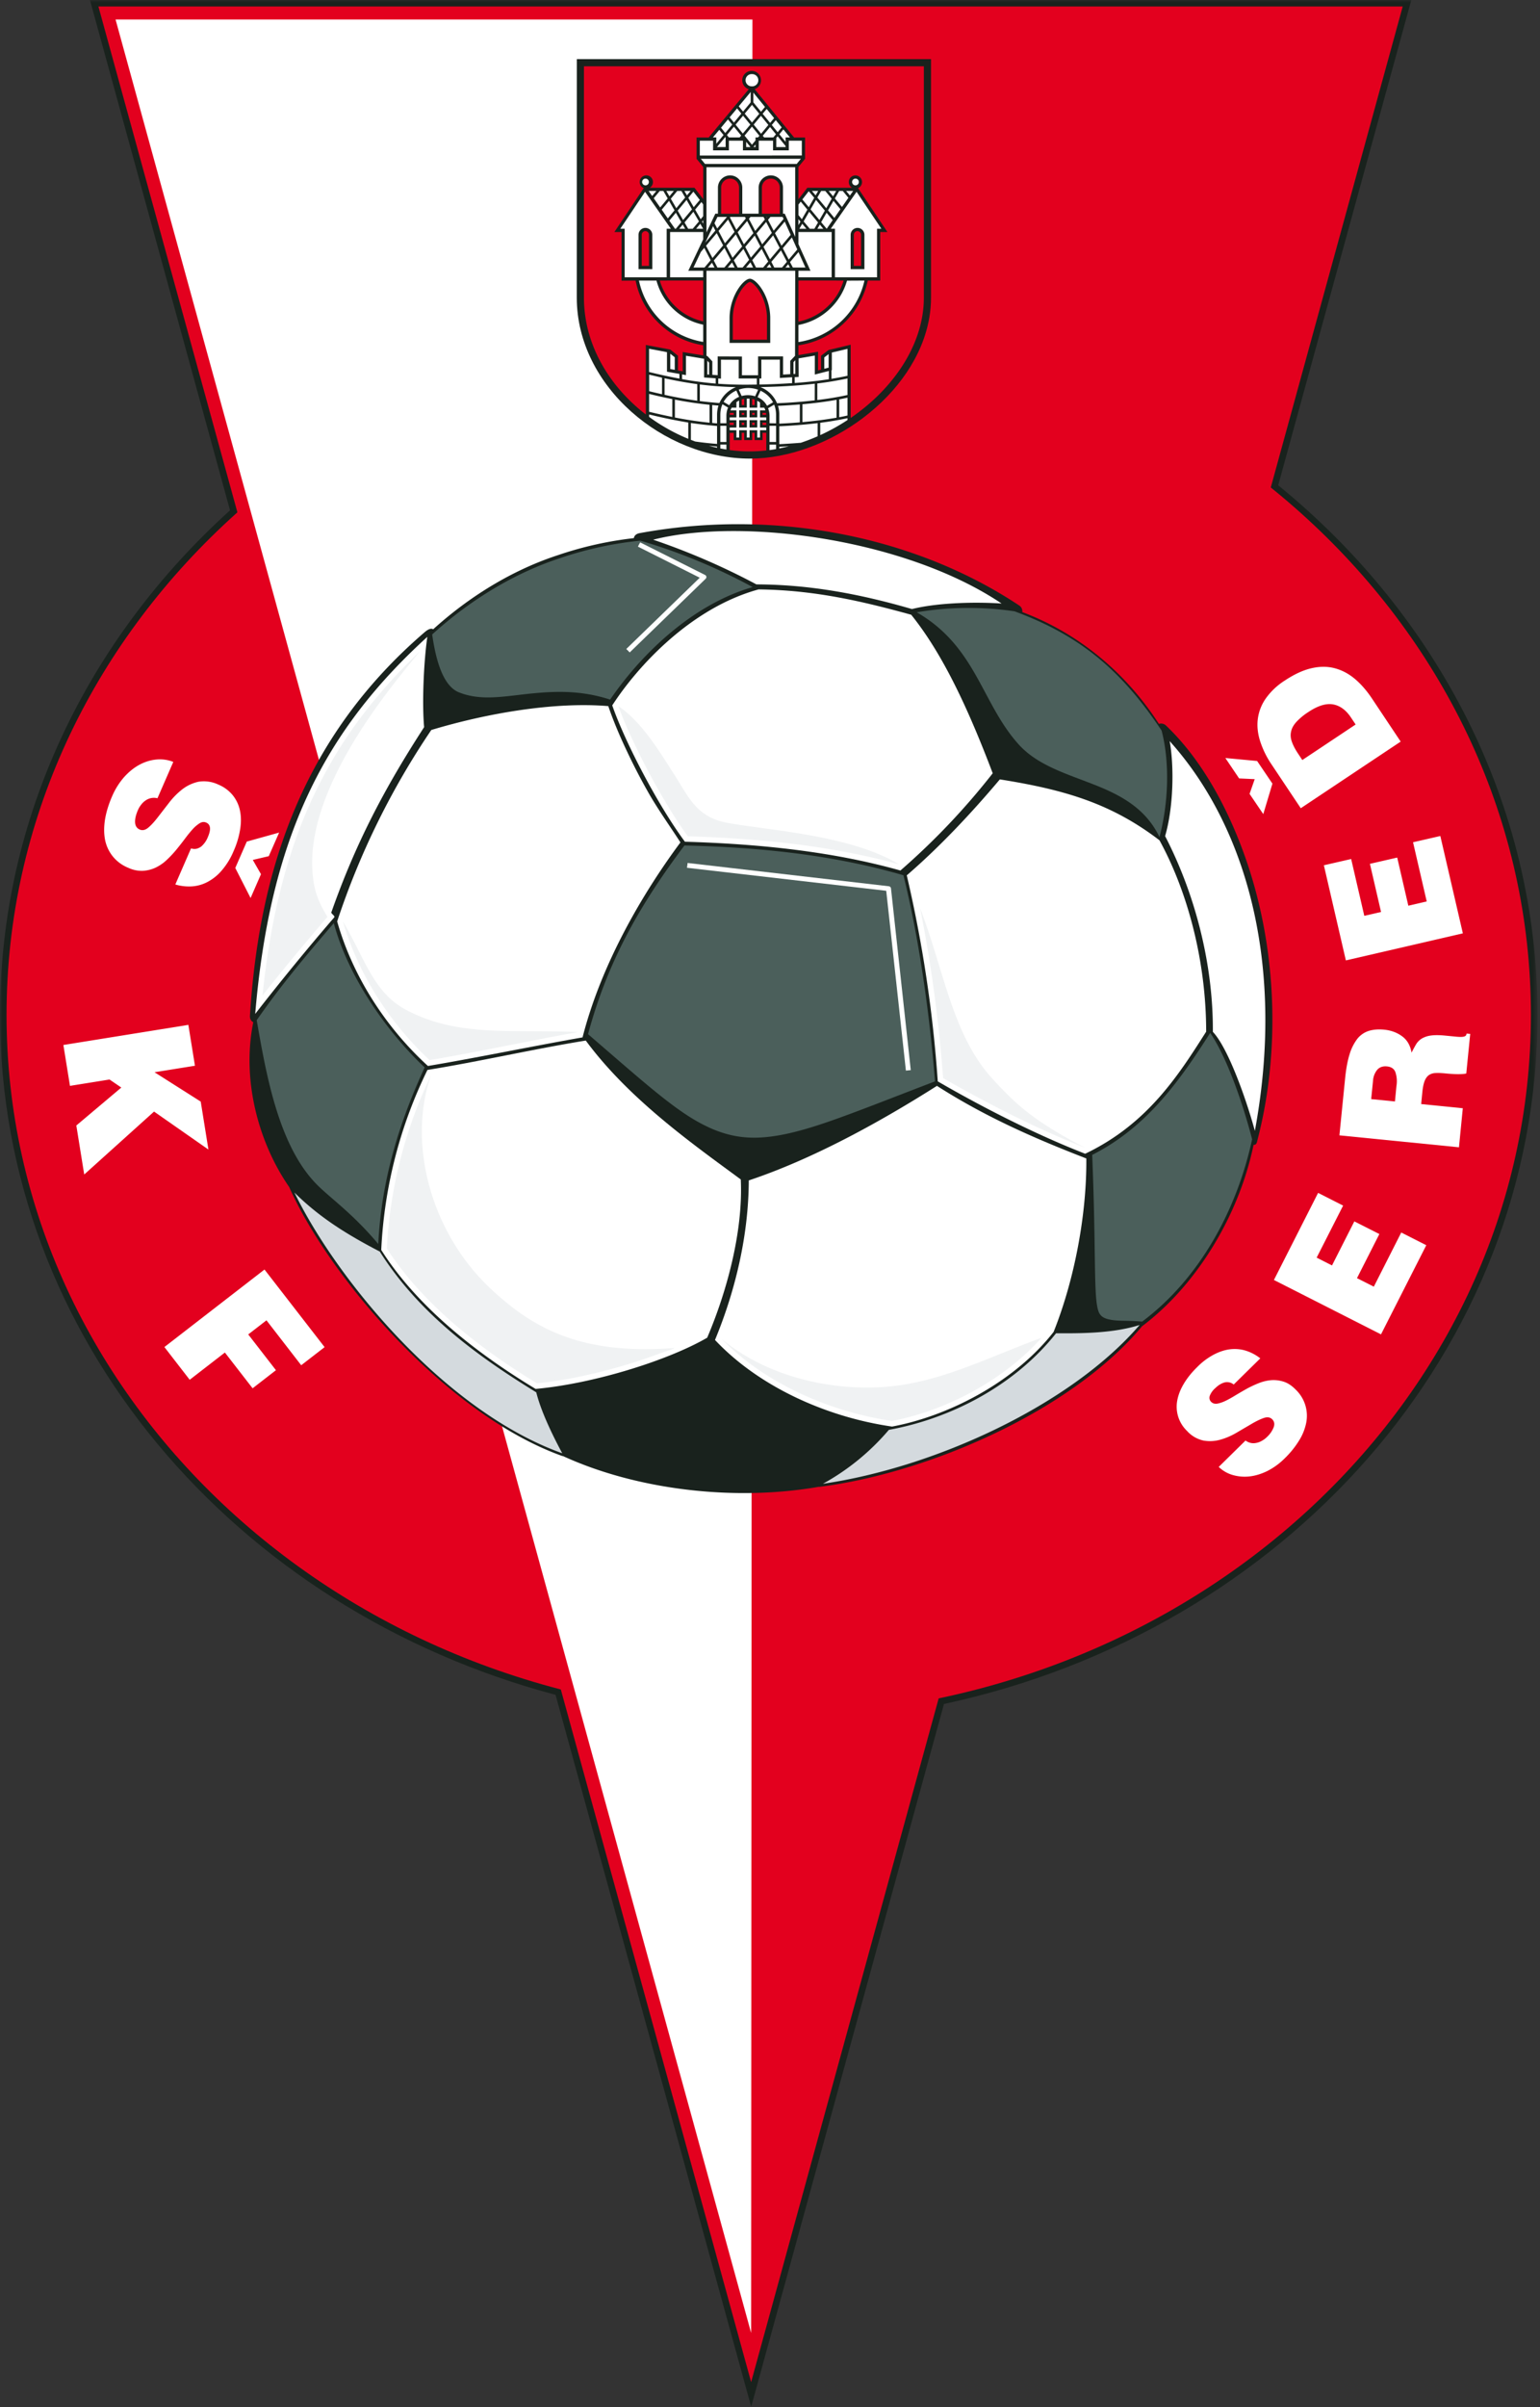 <svg xmlns="http://www.w3.org/2000/svg" width="320" height="500" fill="none"><rect width="100%" height="100%" fill="#333333" stroke="none"/><mask id="a" width="320" height="500" x="0" y="0" maskUnits="userSpaceOnUse" style="mask-type:luminance"><path fill="#fff" d="M0 0h319.4v500H0z"/></mask><g mask="url(#a)"><path fill="#19221d" fill-rule="evenodd" d="m156.09 499.92-40.65-147.88C48.78 334.36.01 277.82.01 210.8 0 169.78 18.3 132.67 47.8 106L18.69 0h274.57L265.6 100.8c33.04 26.92 53.88 66.24 53.88 110.03 0 69.62-52.66 127.95-123.33 143.11z" clip-rule="evenodd"/></g><path fill="#e3001e" fill-rule="evenodd" d="M156.08 494.8 291.47 1.35H20.45z" clip-rule="evenodd"/><path fill="#e3001e" fill-rule="evenodd" d="M159.74 65.21c87.47 0 158.37 65.19 158.37 145.6s-70.9 145.6-158.37 145.6S1.36 291.22 1.36 210.81s70.9-145.6 158.38-145.6" clip-rule="evenodd"/><path fill="#fff" fill-rule="evenodd" d="m156.08 484.59.27-480.54H24.01z" clip-rule="evenodd"/><path fill="#19221d" fill-rule="evenodd" d="M119.86 12.28h73.6v49.53q0 2.07-.35 4.13c-2.77 16.3-21.2 29.32-37.26 29.32-17.85 0-36-14.89-36-33.45z" clip-rule="evenodd"/><path fill="#e3001e" fill-rule="evenodd" d="M121.34 13.77h70.63v48.04c0 9.85-6.46 19.03-15.2 25V71.6l-4.6 1.1-1.57 1.2v2.87l-.61.16v-3.87l-4.08.7v-2.03a17.3 17.3 0 0 0 14.41-13.45h2.59V48.2h1.49l-6.1-9.12a1.38 1.38 0 1 0-1.26-.08h-9.28l-1.85 2.39v-6.73l1.38-1.67v-4.43h-2.28l-8.2-10.04a1.95 1.95 0 1 0-1.22.01l-8.33 10.03h-2.52v4.43l1.38 1.68v6.69L144.3 39h-9.28c.4-.25.66-.68.66-1.19a1.38 1.38 0 1 0-1.92 1.27l-6.1 9.12h1.49v10.1l2.93-.01c1.36 6.95 7 12.34 14.04 13.43v2.1l-4.26-.7v4l-.98-.17v-3.06l-1.6-1.28-5.08-.96V86.1c-7.57-5.83-12.86-14.5-12.86-24.28zm37.88 79.8a31 31 0 0 1-7.6-.09v-3.57h.85v1.52h1.65V89.9h.52v1.52h1.65V89.9h.52v1.52h1.64V89.9h.77zm-6.95-23.01h7.1V66.1c0-1.9-.53-3.86-1.51-5.49a7 7 0 0 0-1.26-1.58c-.15-.13-.56-.46-.78-.46-.2 0-.63.34-.77.47a7 7 0 0 0-1.26 1.6 11 11 0 0 0-1.52 5.46zm-18.92-15.33h1.5v-6.46a.76.76 0 0 0-.75-.76.76.76 0 0 0-.75.76zm44.07 0h1.5v-6.46a.76.76 0 0 0-.74-.76.76.76 0 0 0-.76.76zm-19.1-10.84h3.7v-5.42c0-1.02-.82-1.87-1.85-1.87-1.02 0-1.85.85-1.85 1.87zm-8.47 0h3.72v-5.42c0-1.02-.83-1.87-1.86-1.87s-1.86.85-1.86 1.87zm1.76 43.42h.86v.45h-.86zm0-1.65.05-.38h.81v.38zm.78-2.03.08-.1v.1zm1.73-1.15q.25-.08.52-.13v1.28h-.52zm2.17-.11q.27.05.52.14v1.12h-.52zm2.88 2.9.04.4h-.76v-.4zm.05 2.5h-.77v-.46h.77zm-2.41-.46h-.52v.45h.52zm-2.17 0h-.52v.45h.52zm2.17-2.03h-.52v.38h.52zm-2.17 0h-.52v.38h.52z" clip-rule="evenodd"/><path fill="#fff" fill-rule="evenodd" d="M144.1 55.57h2.29l1.28-1.52-1.33-2.56-.7.83zm3.95-1.97 2.21-2.63-1.33-2.55-2.22 2.63zm2.59-3.07 1.99-2.36-1.34-2.56-1.98 2.36zm2.37-2.8 1.96-2.34-.17-.33h-3.04l-.09.1zm-5.91 7.84h1.37l-.53-1zm1.98 0h1.44l1.32-1.57-1.3-2.5-2.22 2.62zm3.14-2.02 1.99-2.36-1.31-2.5-1.99 2.36zm2.36-2.8 1.97-2.33-1.3-2.51-1.97 2.33zm2.35-2.78 2-2.38-.28-.53h-2.7l-.33.4zm2.38-2.83.07-.08h-.11zm-8.09 10.43h1.44l-.55-1.05zm2.06 0h1.03l1.35-1.6-1.18-2.26-2 2.36zm2.75-2.05L158 51.2l-1.18-2.26-1.96 2.34zm2.35-2.77 2-2.38-1.18-2.26-2 2.38zm2.38-2.83 2.06-2.44-.2-.42h-2.53l-.5.6zm-9.75-2.86h-1.93l-.62 1.3.57 1.1 2-2.37zm-2.84 1.91-1.62 3.43 2.1-2.5zm6.85 8.6h1.47l-.56-1.08zm2.08 0h1.47l1.06-1.25-1.36-2.6-1.96 2.32zm2.9-1.7 2.01-2.38-1.36-2.6-2 2.38zm2.39-2.83 1.91-2.26-1.24-2.75-2.03 2.4zm-3.1 4.53h1l-.39-.73zm1.6 0h1.61l1.02-1.2-1.24-2.36-2 2.38zm3-1.65 1.78-2.1-1.12-2.5-1.89 2.24zm-.68 1.65h.93l-.36-.68zm1.54 0h2.61l-1.44-3.21-1.76 2.08zm1.86-23.27v-3.07h-2.7v2h-3.28v-2h-2.97v2h-3.28v-2h-2.92v2h-3.29v-2h-2.75v3.08z" clip-rule="evenodd"/><path fill="#fff" fill-rule="evenodd" d="m165.24 49.21-2.18-4.83h-.36v-5.4c0-1.4-1.14-2.55-2.53-2.55a2.55 2.55 0 0 0-2.53 2.54v5.41h-3.4v-5.4c0-1.4-1.14-2.55-2.53-2.55a2.55 2.55 0 0 0-2.53 2.54v5.41h-.54l-1.84 3.9V34.73h18.43zm-9.25-30.11-2.48 2.98.89 1.1 1.59-1.92zm.54 2.15 1.6 1.96.83-1-2.43-2.98zm-3.37 1.26-1.55 1.86.9 1.09 1.53-1.86zm-1.9 2.29-1.44 1.73.88 1.1 1.45-1.75zm-1.8 2.16-1.32 1.58h.7v1.32l1.51-1.81zm9.01-3.33 1.55 1.9.83-1-1.54-1.9zm1.9 2.33 1.22 1.5.84-1-1.23-1.5zm1.57 1.93 1.3 1.58v-.93h.9l-1.36-1.66zm-12.96 2.65h1.8v-1.97l-.08-.1zm2.47-2h2.24l.32-.38-1.51-1.85-1.45 1.74zm2.9-.8 1.56-1.86-1.51-1.85-1.55 1.86zm1.9-2.29 1.52-1.82-1.51-1.85-1.51 1.82zm-1.23 3.1h.03v.04l1.2 1.47.74-.89v-.63h.52l.29-.34-1.55-1.9-1.54 1.87zm.03.9v1.1h.8l.05-.07zm3.1-1.67 1.51-1.83-1.54-1.89-1.51 1.82zm-1.5 2.76h.34v-.52l-.39.47zm2.13-2h1.91l.55-.65-1.23-1.51-1.51 1.82zm2.53.11v1.9h1.93v-.22l-1.65-2.02zm-5.12-13.25a1.27 1.27 0 1 1 0 2.53 1.27 1.27 0 0 1 0-2.54m-10.08 32.13h-1.46l.86-1.04zm-2.17 0H143l-.76-1.31 1.84-2.22 1.16 2zm-2-1.82-1.12-1.95 1.84-2.22 1.13 1.96zm-1.41-2.45-1.14-1.97 1.34-1.62h.85l.79 1.37zm-1.43-2.47-.64-1.12h1.56zm3.27 6.74h-1.23l.72-.87zm-1.94 0h-.17l-1.18-1.69 1.36-1.64 1.13 1.96zm-1.67-2.15-1.26-1.82 1.52-1.83 1.14 1.97zm-1.58-2.28-1.34-1.91 1.26-1.52h.74l.9 1.56zm-1.67-2.37-.73-1.06h1.61zm6.7-1.06h1.3l-.77.92zm1.87.15 1.33 1.72-1.26 1.51-1.12-1.96zm1.67 2.16.37.49v2.44l-.53.64-1.15-2zm.37 3.78v.7l-.24-.41zm0 11.85h-6.88v-9.4h6.88v1.51l-3.1 6.53h3.1zm27.38 0h8.74V47.51h.9l-5.15-7.67-5.36 7.67h.87zm3.26-1.7h2.86v-7.13a1.43 1.43 0 1 0-2.86 0zm1-18.8a.7.7 0 1 0 0 1.4.7.7 0 0 0 0-1.4M166.1 47.52h1.46l-.86-1.04zm2.17 0h.95l.76-1.31-1.84-2.22-1.15 2zm2-1.82 1.13-1.95-1.84-2.22-1.13 1.96zm1.42-2.45 1.13-1.97-1.34-1.62h-.85l-.79 1.37zm1.42-2.47.64-1.12h-1.56zm-3.26 6.74h1.23l-.73-.87zm1.93 0 1.25-1.8-1.27-1.53-1.13 1.96zm1.59-2.25 1.26-1.82-1.44-1.73-1.13 1.97zm1.59-2.28 1.33-1.91-1.17-1.42h-.74l-.9 1.56zm1.65-2.37.67-.96h-1.46zm-6.6-.96h-1.3l.77.92zm-1.96.06-1.33 1.71 1.34 1.61 1.13-1.96zm-1.66 2.16-.47.6v-.01 2.22l.7.85 1.15-2zm-.48 3.66v1.22l.42-.72z" clip-rule="evenodd"/><path fill="#fff" fill-rule="evenodd" d="M165.91 57.6h6.9v-9.4h-6.9v2.51l2.5 5.53h-2.5z" clip-rule="evenodd"/><path fill="#e3001e" fill-rule="evenodd" d="M137.1 58.28a12.1 12.1 0 0 0 9.02 8.47v-8.48z" clip-rule="evenodd"/><path fill="#fff" fill-rule="evenodd" d="M132.77 58.28a16.3 16.3 0 0 0 13.35 12.74v-3.58a12.7 12.7 0 0 1-9.71-9.16z" clip-rule="evenodd"/><path fill="#e3001e" fill-rule="evenodd" d="M175.3 58.28a12.3 12.3 0 0 1-9.39 8.52v-8.53z" clip-rule="evenodd"/><path fill="#fff" fill-rule="evenodd" d="M179.63 58.28a16.6 16.6 0 0 1-13.72 12.77V67.5A13 13 0 0 0 176 58.3zM164.2 77.72v-2.76l1-1.05.04-17.67H146.8v17.68l.18.03 1.04 1.11v2.8l1.11.07v-3.9l5.04.02v3.89h3.35v-3.91h5.2v3.77zm-12.6-6.49h8.45V66.1c0-4.63-2.89-8.2-4.23-8.2s-4.22 3.64-4.22 8.2z" clip-rule="evenodd"/><path fill="#fff" fill-rule="evenodd" d="m147.35 75.33-.37-.4v2.85l.37.03zm24.83-1.78-.9.69v2.36l.9-.23zm-6.92 1.27-.38.4v2.46l.38-.02zm-25.98 1.84.93.16v-2.61l-.93-.73z" clip-rule="evenodd"/><path fill="#fff" fill-rule="evenodd" d="M159.9 93.5v-1.14h1.36v.92q-.68.12-1.36.21m16.2-6.24a42 42 0 0 1-5.66 3.13v-2.56q2.87-.36 5.66-.96zm-6.2 3.37q-1.73.76-3.5 1.35-2.23.18-4.47.29v-3.72q4-.17 7.97-.65zm-5.99 2.08q-.98.25-1.98.45v-.35zm-12.97.67-1.26-.22v-.8h1.26zm-1.94-.36a33 33 0 0 1-1.69-.41l1.68.15h.01zm-4.53-1.3-.91-.35v-3.5q2.7.4 5.43.62h.01v3.73a70 70 0 0 1-4.53-.5m-1.45-.56a38 38 0 0 1-8.14-4.56v-.5q4.06 1 8.14 1.68zm16.88-2.7h1.36v3.36h-1.36zm0-.54V86.4q0-.85-.3-1.6l1.26-.75q.39.95.4 2.08v1.8zm-.52-3.62a4 4 0 0 0-1.96-1.79l.61-1.34c1.1.5 2.02 1.33 2.6 2.4zm-2.47-1.98a5 5 0 0 0-2.8-.05l-.6-1.33a6 6 0 0 1 4.02.02zm-3.32.12c-.88.35-1.6.97-2.06 1.75l-1.17-.7a5.7 5.7 0 0 1 2.64-2.36zm-2.3 2.23q-.35.8-.35 1.73v1.52h-1.26v-1.79q.01-1.17.44-2.15zm-.35 7.15h-1.26v-3.36h1.26zm-16.06-6.28v-3.71q2.4.6 4.82 1.08v3.71q-2.41-.49-4.82-1.08m5.36-2.52q3.57.7 7.2 1.07v3.72a76 76 0 0 1-7.2-1.08zm7.75 1.12 1 .09.3.02q-.28.89-.29 1.88v1.82q-.5-.03-1.01-.09zm-13.1-2.87v-3.44l2.67.63v3.44q-1.34-.3-2.68-.63m3.21-2.69q3.36.75 6.79 1.22v3.45a88 88 0 0 1-6.79-1.23zm7.33 1.29a71 71 0 0 0 7.5.55 6.3 6.3 0 0 0-3.43 3.3l-.47-.03q-1.8-.15-3.6-.37zm-10.55-2.6v-4.82l3.72.71v4.06l2.59.46v.97q-3.16-.59-6.3-1.37m6.85.5.81.15V73.9l3.77.62-.01 3.89 2.41.17v1.09q-3.54-.3-6.98-.92zm7.52.85.56.03v-3.94l3.69.02v3.89h3.76v1.26l-1.46.02q-3.28.04-6.55-.19zm8.55 0h.4V74.7h3.85v3.81l2.54-.15v1.22q-3.39.23-6.79.29zm7.33-.28.83-.05-.02-3.85 3.37-.58v3.94l2.92-.75v1.72a85 85 0 0 1-7.1.78zm7.64-1.43.08-.02v-3.66l3.25-.77v5.6q-1.65.35-3.33.62zm3.33 1.7v3.44q-3.1.67-6.27 1.04v-3.44a71 71 0 0 0 6.27-1.04m-6.81 4.55-1.9.2q-2.95.28-5.93.4A6.2 6.2 0 0 0 158 80.4c3.74-.07 7.55-.26 11.3-.7zm6.81-.56v3.71q-.85.2-1.72.35v-3.71q.87-.15 1.72-.35m-2.27 4.16q-3.2.56-6.43.86l-.66.06v-3.71a82 82 0 0 0 7.1-.92zm-7.63.97q-2.13.17-4.27.27v-1.87q0-.97-.27-1.83 2.27-.1 4.54-.29zm-19.7-53.67h19.04l.88-1.08h-20.8zm-7.97 14.14v9.4h-8.73V47.51h-.9l5.14-7.67 5.36 7.67h-.87zm-5.85 7.7h2.86v-7.13a1.43 1.43 0 1 0-2.86 0zm1.45-18.8a.7.7 0 1 1 0 1.4.7.7 0 0 1 0-1.4m19.45 46.1v1.47h1.6V82.8h.57v1.88h1.6v-1.43q.3.15.57.36v1.07h.89q.14.27.23.56h-1.12v1.47h1.3v.57h-1.3v1.53h1.3v.56h-1.3v1.52h-.57v-1.52h-1.6v1.52h-.56v-1.52h-1.6v1.52h-.57v-1.52h-1.4v-.56h1.4v-1.53h-1.4v-.57h1.4v-1.47h-1.23q.1-.3.24-.56h.99v-1.14q.26-.2.56-.34m3.77 4.07h-1.6v1.53h1.6zm-2.16 0h-1.6v1.53h1.6zm2.16-2.04h-1.6v1.47h1.6zm-2.16 0h-1.6v1.47h1.6z" clip-rule="evenodd"/><path fill="#19221d" fill-rule="evenodd" d="M242.28 150.7c-.4-.38-.96-.5-1.47-.34-7.25-11.22-17.31-19.06-28.39-23.22a1.4 1.4 0 0 0-.59-1.34c-21.69-14.42-50.81-20.23-78.9-15.06-.61.1-1.13.44-1.22 1.04a75 75 0 0 0-15.77 3.53c-9.8 3.2-18.67 8.83-25.93 15.4-.55-.34-1.31.2-1.81.64-25.56 21.97-34.4 49.86-36.26 79.62-.04.58.17 1.1.69 1.36-2.46 12.12 1.15 25.12 7.46 34.23 8.2 18.53 32.6 47.22 56.7 55.86q.09.04.18.02c15.25 7.01 35.58 9.46 53.16 6.39q.07.02.15.01c22.7-2.86 52.32-15.78 66.94-33.25l.08-.1c11.64-8.76 20.23-23.4 23.18-37.68.64-.01.66-.44.82-1.05 4.78-18.35 4.2-40.5-3.03-60.02-3.57-9.67-8.82-19.22-16-26.05" clip-rule="evenodd"/><path fill="#fff" fill-rule="evenodd" d="M206.28 160.62a146 146 0 0 1-19.18 20.2c-14.12-3.98-29.5-5.54-44.78-5.98-5.52-7.44-12.38-20.5-15.1-28.32 5.27-8.15 16.35-20.24 30.4-24.09 11.64.13 21.47 2.44 31.72 5.26 6.68 8.3 11.95 19.79 16.94 32.93M153.93 245c.5 10.69-2.84 23.13-6.98 32.86-8.09 4.7-23.56 9.55-35.65 10.64-11.99-7.22-24.5-16.89-32.08-28.86a95 95 0 0 1 9.6-37.4c10.54-1.69 22.34-4.4 32.9-6.1 9.03 12.24 22.38 21.6 32.21 28.85" clip-rule="evenodd"/><path fill="#fff" fill-rule="evenodd" d="M218.93 276.66c-8.25 10.55-21.99 17.51-33.57 19.66-13.93-2.02-27.81-8.44-36.79-17.99 4.36-10.54 6.98-22 7.02-33.14 13.26-4.42 27.2-12.09 39.1-19.64 9.9 6.34 19.98 10.8 31.04 15.08.1 11.55-2.44 25.15-6.8 36.03M89.62 151.63c11.44-3.45 25.48-5.9 36.78-4.96l.07.21c1 2.9 2.3 6 3.79 9.13q2 4.26 4.27 8.27c1.96 3.53 4.82 7.53 6.86 10.7-7.7 10.36-16.4 25.05-20.34 40.5-10.86 1.91-22.03 4.25-32.13 5.94-8.84-8.07-15.68-18.76-18.86-30.03a161 161 0 0 1 19.56-39.76m161.02 62.65c-5.74 9.03-12.17 19.18-25.15 25.37-9.87-3.84-20.86-9.37-30.63-15.03a270 270 0 0 0-6.44-42.8c6.84-5.9 13.46-12.95 19.34-19.93 13.4 2.13 23.13 4.97 33.17 12.65 5.88 10.72 9.7 25.14 9.7 39.74" clip-rule="evenodd"/><path fill="#fff" fill-rule="evenodd" d="M88.8 132.27c-.74 5.08-1.13 13.68-.67 18.77-8.23 12.69-14.24 24.15-19.24 38.36-.29.34.86.82.54 1.18a517 517 0 0 0-16.4 20.02c3.11-37.07 14.57-59.02 35.78-78.33m68.37-10.88c11.53.02 22.16 2.17 32.32 5.12 5.47-1.37 13.39-1.5 18.62-1.15-19.9-13.39-53.84-17.96-72.4-13.26a144 144 0 0 1 21.46 9.29m85.87 32.55c.95 5.29.79 13.79-.95 19.73 6.14 11.84 10.02 26.45 9.92 40.66 3.26 3.43 7.12 14.57 8.73 20.57 6.16-33.14-1.04-62.4-17.7-80.96" clip-rule="evenodd"/><path fill="#4b5f5b" fill-rule="evenodd" d="M226.95 239.89c.85 20.92.24 29.45 1.3 32.48.44 1.22 1.4 1.59 2.88 1.82 1.45.23 3.07.07 6.2.33 11.88-8.9 19.64-23.05 22.85-37.87-1.64-6.38-4.94-16.56-8.71-22.11-6.76 10.65-13.52 19.76-24.52 25.35m-79.79-5.77c6.37 2.93 12.16 3.08 23.12-.5 5.94-1.94 14.41-5.34 24-9-1.12-14.12-3.32-29.76-6.56-42.82-14.62-4.23-29.52-5.79-45.5-6.18-8.84 11.77-15.85 23.6-20.03 39.19 12.16 10.46 18.61 16.38 24.97 19.3m-77.8-42.36c-5.55 6.48-10.75 12.58-16.02 20.16 1.98 11.26 4.58 26.63 13 34.63 2.92 2.78 7.27 5.9 12.26 11.86.68-13.73 4.55-25.63 9.64-36.68-7.64-7.17-15.84-18.62-18.88-29.97m157.97-28.78c5.44 2.15 10.7 4.86 13.6 10.9 1.93-7.26 2.12-15.73.44-22.12-8.7-13.07-17.46-19.92-30.55-24.77a65 65 0 0 0-20.34.2c12.4 7.12 13.47 18.93 21.23 27.49 3.93 4.32 9.89 6.04 15.61 8.3M95.35 143.8c4.76 1.95 9.88.73 15.6.2 4.73-.44 9.96-.6 15.83 1.32 6.85-10 17.53-19.91 29.62-23.37a119 119 0 0 0-23.34-9.65 75 75 0 0 0-16.84 3.69c-9.01 2.95-18.29 8.4-26.42 15.8.76 5.26 2.2 10.64 5.55 12.02" clip-rule="evenodd"/><path fill="#fff" fill-rule="evenodd" d="m130.85 135.52 15.77-15.29a.5.5 0 0 0 .16-.43.5.5 0 0 0-.27-.37l-13.49-6.77-.47.88L145.4 120l-15.26 14.8zm53.85 48.57-41.82-4.84-.13 1 41.4 4.78 4.09 37.35 1.01-.1-4.11-37.74a.5.5 0 0 0-.45-.45" clip-rule="evenodd"/><path fill="#d4dade" fill-rule="evenodd" d="M236.8 275.22c-5.48 1.73-11.93 1.75-17.36 1.72-8.37 10.57-21.43 17.64-34.74 20.06a49 49 0 0 1-13.7 11.2c23.33-3.4 51.53-16.37 65.8-32.98m-119.97 26.65c-2.33-4.34-4.47-8.94-5.4-12.66-11.53-7.1-24.15-15.98-32.51-29.24-7.13-3.7-12.69-7.25-17.74-12.26 8.83 18.15 31.35 45.46 55.65 54.16" clip-rule="evenodd"/><path fill="#f0f2f3" fill-rule="evenodd" d="M89.59 223.29a94 94 0 0 0-9.2 36.04c7.43 11.57 19.52 20.93 31.18 28 4.58-.45 9.2-1.36 13.65-2.49q6-1.51 11.8-3.68c.94-.37 3.9-1.22 2.86-1.14-19.07 1.4-28.98-4.01-37.76-12.18-12.84-11.94-17.46-30.68-12.53-44.55m95.74 71.86c11.25-2.12 23.34-8.52 31.1-17.28-10.25 3.77-19.2 8.32-29.12 9.82-11.95 1.81-27.12-.97-37.39-9.61 9.09 9.35 22.62 15.18 35.41 17.07m40.12-56.75c-10.86-5.64-14.51-9.21-19.1-14.18-8.47-9.15-10.18-22.67-15.18-35.63a266 266 0 0 1 3.27 20.16q.97 7.56 1.53 15.18 5.2 3 10.52 5.75c6.16 3.2 12.5 6.18 18.96 8.72m-38.63-58.86c-6.3-3.8-15.24-5.6-23.17-6.8-4.76-.71-9.15-1.22-12.41-1.8-6.56-1.2-8.05-5.27-11.2-10.16-3.11-4.86-6.76-10.9-11.54-14.1.8 2.25 1.77 4.48 2.78 6.65a144 144 0 0 0 8.08 15.03 86 86 0 0 0 3.56 5.35c14.69.44 29.7 1.9 43.9 5.83M71.27 191.42c3.14 10.9 9.72 21.07 18 28.78 10.31-1.74 20.56-3.99 30.85-5.83-14.29-.58-24.9 1.07-35.65-4.56-6.89-3.6-8.66-10.74-13.2-18.39m16.02-56.15a108 108 0 0 0-14.36 16.56 96 96 0 0 0-12.5 25.53c-3.08 9.52-4.86 19.46-5.88 29.41q2.99-3.77 6.05-7.48 3.68-4.46 7.44-8.85c-2.1-3.44-2.78-5.63-3.08-8.97-1.58-17.89 16.47-39.1 22.33-46.2" clip-rule="evenodd"/><path fill="#fff" fill-rule="evenodd" d="m52.07 186.53-3.18-6.24 2.39-5.48 6.72-1.87-2.15 4.9-3.32.78 1.7 2.96zm-12.38-10.3q.69.19 1.2.05.5-.13.94-.46a5 5 0 0 0 1.32-1.85q.57-1.3.48-2.05t-.76-1.05-1.37.12a7 7 0 0 0-1.45 1.23q-.75.83-1.58 1.94t-1.76 2.25-2 2.15a9 9 0 0 1-2.3 1.62q-1.23.6-2.66.7a6.5 6.5 0 0 1-3.06-.61 8 8 0 0 1-3.3-2.44 8 8 0 0 1-1.57-3.44q-.36-1.94.01-4.23.39-2.3 1.47-4.77a15 15 0 0 1 2.53-4.02q1.5-1.65 3.2-2.55t3.51-1.06 3.47.5l-3.29 7.55a3 3 0 0 0-2.48.47q-.5.33-.91.87-.42.53-.66 1.1-.66 1.5-.6 2.59.07 1.07.94 1.46.9.39 1.84-.42.93-.8 1.98-2.17l2.3-2.97q1.23-1.6 2.74-2.78 1.5-1.16 3.36-1.58a7 7 0 0 1 4.16.6 7.6 7.6 0 0 1 3.02 2.26 7.5 7.5 0 0 1 1.47 3.22q.36 1.8 0 3.92a18 18 0 0 1-1.33 4.38 15 15 0 0 1-2.5 4.08 10 10 0 0 1-2.98 2.38 8 8 0 0 1-3.28.9 10 10 0 0 1-3.36-.4zm-.55 36.65 1.37 8.49-8.4 1.35 9.6 6.1 1.6 9.96-11.3-7.89-14.51 13.07-1.64-10.18 9.35-7.88-2.45-1.67-8.22 1.32-1.37-8.49zm-4.98 66.92 20.8-16.1 12.49 16.12-4.86 3.76-7.22-9.33-3.79 2.93 5.76 7.43-4.85 3.76-5.76-7.43-7.31 5.66zm222.2 7.78q-.54-.4-1.04-.46a2 2 0 0 0-.99.07q-.93.29-1.82 1.16a4 4 0 0 0-1.15 1.64q-.18.7.3 1.19.49.49 1.25.38.75-.12 1.72-.57.95-.46 2.07-1.15 1.12-.67 2.34-1.36 1.23-.67 2.52-1.18a9 9 0 0 1 2.6-.62q1.31-.09 2.59.32t2.47 1.63a7.5 7.5 0 0 1 2.2 6.9 11 11 0 0 1-1.5 3.72 19 19 0 0 1-2.97 3.67 14 14 0 0 1-3.65 2.65q-1.9.92-3.72 1.11a9 9 0 0 1-3.46-.31 7 7 0 0 1-2.88-1.67l5.57-5.48q1.09.78 2.34.47.57-.12 1.12-.45.56-.32.97-.73a5.5 5.5 0 0 0 1.43-2.07q.33-.97-.3-1.62-.66-.67-1.77-.28-1.1.38-2.51 1.21l-3.07 1.8q-1.66.99-3.4 1.48-1.74.5-3.52.2a6.4 6.4 0 0 1-3.44-2 7 7 0 0 1-1.87-3.06 7 7 0 0 1-.15-3.35q.33-1.72 1.38-3.45 1.05-1.75 2.73-3.39a14 14 0 0 1 3.64-2.7q1.8-.9 3.47-1.04t3.2.38q1.52.51 2.82 1.53zm30.6-10.41-22.25-11.3 9.18-18.09 5.2 2.64-5.5 10.81 3.19 1.62 4.64-9.15 5.2 2.63-4.65 9.16 3.5 1.77 5.7-11.25 5.2 2.64zm2.9-48.38.31-3.2a6 6 0 0 0-.23-2.92q-.41-1.03-1.73-1.16-1.3-.13-2.04.71a4 4 0 0 0-.87 2.3l-.38 3.78zm5.45.54 8.65.87-.8 8.11-24.84-2.48 1.17-11.69q.3-3.1.94-5.14a10 10 0 0 1 1.64-3.26 5 5 0 0 1 2.39-1.62q1.4-.42 3.2-.24 2.13.22 3.7 1.38t1.95 3.39q.47-.93.91-1.68t1.17-1.22a5 5 0 0 1 1.9-.65q1.16-.17 3.02.01l2.04.2q.83.09 1.35.07t.76-.17q.25-.15.28-.52l.76.07-.82 8.22q-.42.12-1.58.14-1.15 0-2.8-.16-1.21-.12-2.05-.07a2.5 2.5 0 0 0-1.4.47q-.54.42-.85 1.25t-.45 2.25zm8.66-35.46-24.31 5.62-4.57-19.76 5.67-1.3 2.73 11.8 3.48-.8-2.31-10 5.67-1.3 2.31 10 3.82-.89-2.84-12.29 5.67-1.3zm-22.28-43.38-.96-1.44q-1.57-2.36-3.75-2.74-2.17-.37-5.1 1.58a13 13 0 0 0-2.5 2.06q-.9 1-1.1 2-.24 1.02.17 2.15.4 1.13 1.3 2.47l.86 1.3zm-27.07 6.96 6.6.62 3.18 4.7-1.9 6.33-2.85-4.2 1.07-3.06-3.24-.15zm36.43-3.41-20.76 13.84-6.06-9.08a19 19 0 0 1-2.4-4.9q-.75-2.39-.46-4.61a9.5 9.5 0 0 1 1.66-4.22 14 14 0 0 1 3.94-3.71q2.95-1.96 5.51-2.55 2.57-.6 4.82-.02t4.2 2.2q1.95 1.64 3.61 4.14z" clip-rule="evenodd"/></svg>